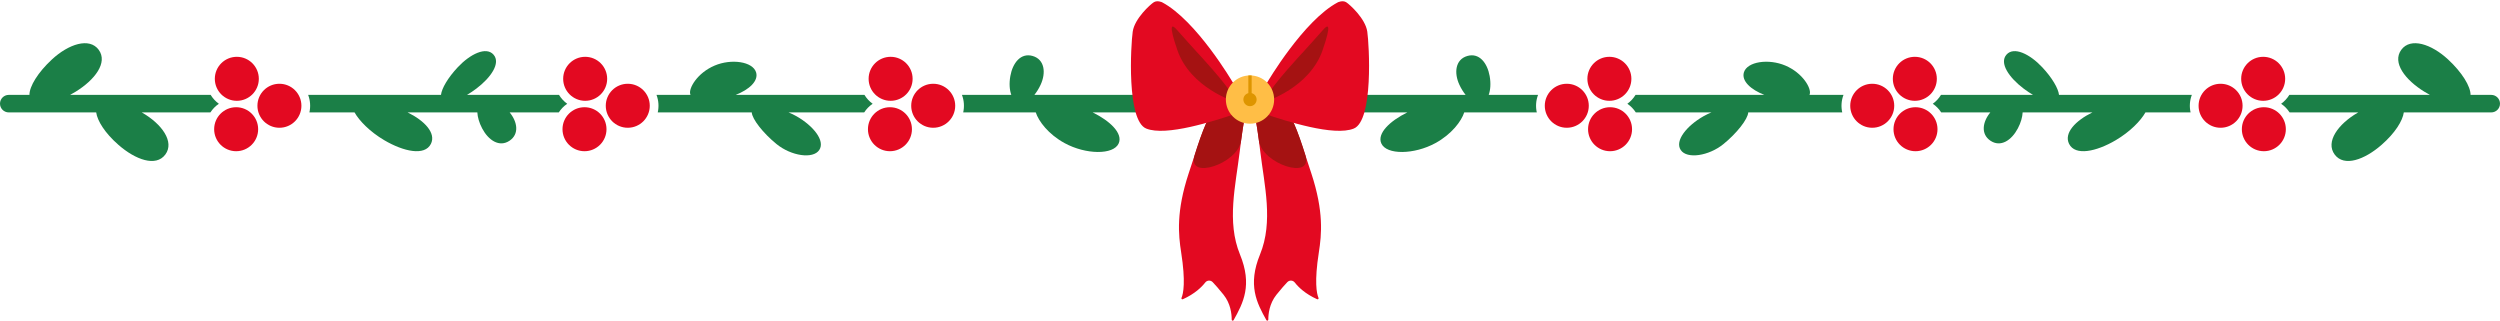<?xml version="1.0" encoding="UTF-8"?>
<!DOCTYPE svg PUBLIC '-//W3C//DTD SVG 1.0//EN'
          'http://www.w3.org/TR/2001/REC-SVG-20010904/DTD/svg10.dtd'>
<svg height="254.3" preserveAspectRatio="xMidYMid meet" version="1.0" viewBox="10.0 272.5 1980.0 254.3" width="1980.0" xmlns="http://www.w3.org/2000/svg" xmlns:xlink="http://www.w3.org/1999/xlink" zoomAndPan="magnify"
><g id="change1_1"
  ><circle cx="197.564" cy="334.918" fill="#e30921" r="17.422"
  /></g
  ><g id="change1_2"
  ><circle cx="231.302" cy="356.264" fill="#e30921" r="17.422"
  /></g
  ><g id="change1_3"
  ><circle cx="197.033" cy="374.838" fill="#e30921" r="17.422"
  /></g
  ><g id="change1_4"
  ><circle cx="473.453" cy="334.918" fill="#e30921" r="17.422"
  /></g
  ><g id="change1_5"
  ><circle cx="507.19" cy="356.264" fill="#e30921" r="17.422"
  /></g
  ><g id="change1_6"
  ><circle cx="472.922" cy="374.838" fill="#e30921" r="17.422"
  /></g
  ><g id="change1_7"
  ><circle cx="715.368" cy="334.918" fill="#e30921" r="17.422"
  /></g
  ><g id="change1_8"
  ><circle cx="749.105" cy="356.264" fill="#e30921" r="17.422"
  /></g
  ><g id="change1_9"
  ><circle cx="714.837" cy="374.838" fill="#e30921" r="17.422"
  /></g
  ><g id="change1_10"
  ><circle cx="1802.436" cy="334.918" fill="#e30921" r="17.422"
  /></g
  ><g id="change1_11"
  ><circle cx="1768.699" cy="356.264" fill="#e30921" r="17.422"
  /></g
  ><g id="change1_12"
  ><circle cx="1802.967" cy="374.838" fill="#e30921" r="17.422"
  /></g
  ><g id="change1_13"
  ><circle cx="1526.547" cy="334.918" fill="#e30921" r="17.422"
  /></g
  ><g id="change1_14"
  ><circle cx="1492.81" cy="356.264" fill="#e30921" r="17.422"
  /></g
  ><g id="change1_15"
  ><circle cx="1527.078" cy="374.838" fill="#e30921" r="17.422"
  /></g
  ><g id="change1_16"
  ><circle cx="1284.633" cy="334.918" fill="#e30921" r="17.422"
  /></g
  ><g id="change1_17"
  ><circle cx="1250.895" cy="356.264" fill="#e30921" r="17.422"
  /></g
  ><g id="change1_18"
  ><circle cx="1285.163" cy="374.838" fill="#e30921" r="17.422"
  /></g
  ><g id="change2_1"
  ><path d="m176.842,347.65h-111.328c1.429-.768,2.88-1.599,4.353-2.503,15.208-9.338,25.726-23.066,18.332-33.18-7.395-10.114-23.948-4.516-37.043,7.59-11.144,10.303-17.886,21.41-17.838,28.093h-16.379c-3.832,0-6.939,3.106-6.939,6.939s3.107,6.939,6.939,6.939h69.242c.955,6.651,6.8,16.237,17.642,25.713,13.436,11.744,29.671,17.706,37.129,7.639,7.459-10.067-2.807-24.207-18.259-33.11-.142-.082-.285-.16-.427-.241h54.374c1.75-2.689,4.006-5.019,6.701-6.843-2.583-1.858-4.785-4.248-6.5-7.036Z" fill="#1b7f47"
  /></g
  ><g id="change2_2"
  ><path d="m452.731,347.65h-72.877c2.368-1.385,4.851-3.031,7.413-4.97,11.56-8.748,19.451-20.219,13.619-26.894-5.831-6.674-18.478-.558-28.373,10.006-7.792,8.319-12.672,16.707-13.253,21.858h-105.199c1.721,4.54,1.998,9.354.992,13.878h35.748c3.747,6.657,12.208,15.337,23.513,22.004,15.359,9.058,32.101,12.67,36.966,2.914,4.241-8.502-4.993-18.347-18.455-24.918h55.229c.205,3.716,1.396,8.092,3.817,12.679,4.906,9.298,13.537,15.238,21.71,9.727,7.734-5.216,6.31-14.836.071-22.406h38.896c1.719-2.642,3.954-4.989,6.685-6.841-2.585-1.858-4.788-4.249-6.503-7.038Z" fill="#1b7f47"
  /></g
  ><g id="change2_3"
  ><path d="m694.646,347.65h-101.995c10.572-4.112,18.302-11.006,16.157-17.905-2.631-8.463-19.476-10.979-32.801-5.323-13.895,5.898-20.745,18.128-19.336,22.661.06.196.164.381.26.567h-26.982c1.72,4.541,1.997,9.355.991,13.878h74.452c.284,5.308,9.015,16.43,19.603,25.053,11.623,9.465,28.951,12.099,33.859,4.719,4.908-7.38-4.866-19.22-17.902-26.666-2.084-1.191-4.237-2.22-6.4-3.105h59.891c1.75-2.689,4.005-5.019,6.701-6.843-2.584-1.858-4.785-4.248-6.5-7.036Z" fill="#1b7f47"
  /></g
  ><g id="change2_4"
  ><path d="m1983.061,347.65h-16.378c.047-6.683-6.695-17.79-17.839-28.093-13.095-12.106-29.648-17.704-37.041-7.59-7.395,10.114,3.123,23.842,18.331,33.18,1.473.904,2.924,1.735,4.353,2.503h-111.328c-1.715,2.788-3.918,5.177-6.5,7.036,2.695,1.824,4.952,4.154,6.701,6.843h54.375c-.143.081-.285.159-.428.241-15.452,8.903-25.717,23.043-18.259,33.11,7.458,10.067,23.692,4.105,37.129-7.639,10.842-9.476,16.687-19.062,17.643-25.713h69.241c3.833,0,6.939-3.106,6.939-6.939s-3.106-6.939-6.939-6.939Z" fill="#1b7f47"
  /></g
  ><g id="change2_5"
  ><path d="m1640.74,347.65c-.582-5.151-5.461-13.538-13.253-21.858-9.895-10.564-22.542-16.681-28.373-10.006-5.831,6.675,2.06,18.146,13.619,26.894,2.562,1.939,5.045,3.586,7.414,4.97h-72.878c-1.715,2.788-3.919,5.179-6.502,7.038,2.73,1.852,4.965,4.199,6.684,6.841h38.896c-6.239,7.57-7.663,17.189.071,22.406,8.173,5.512,16.804-.428,21.711-9.727,2.42-4.588,3.612-8.963,3.816-12.679h55.229c-13.462,6.57-22.696,16.416-18.455,24.918,4.865,9.756,21.607,6.145,36.966-2.914,11.304-6.667,19.767-15.347,23.513-22.004h35.748c-1.006-4.524-.729-9.338.992-13.878h-105.199Z" fill="#1b7f47"
  /></g
  ><g id="change2_6"
  ><path d="m1189.058,347.65c1.362-3.826,1.81-8.985.752-14.931-1.841-10.351-8.252-18.638-17.716-15.877-9.464,2.761-10.687,13.319-6.229,22.862,1.416,3.03,3.105,5.713,4.91,7.946h-341.552c1.805-2.233,3.494-4.916,4.91-7.946,4.458-9.543,3.235-20.101-6.229-22.862-9.463-2.761-15.875,5.526-17.716,15.877-1.057,5.947-.61,11.105.752,14.931h-39.076c1.72,4.54,1.997,9.354.991,13.878h57.472c2.231,6.922,9.908,17.265,22.861,24.329,16.776,9.149,38.757,9.491,42.834.171,3.417-7.813-6.67-17.643-20.614-24.5h249.18c-13.944,6.857-24.031,16.687-20.613,24.5,4.076,9.32,26.056,8.978,42.833-.171,12.952-7.064,20.63-17.406,22.861-24.329h57.472c-1.006-4.524-.729-9.338.991-13.878h-39.076Z" fill="#1b7f47"
  /></g
  ><g id="change2_7"
  ><path d="m1443.068,347.65c.097-.187.2-.372.261-.567,1.409-4.533-5.442-16.763-19.337-22.661-13.325-5.656-30.169-3.14-32.801,5.323-2.144,6.899,5.585,13.793,16.158,17.905h-101.996c-1.715,2.787-3.917,5.177-6.5,7.036,2.696,1.824,4.952,4.154,6.702,6.843h59.89c-2.164.886-4.316,1.914-6.4,3.105-13.036,7.447-22.81,19.287-17.902,26.666,4.908,7.38,22.238,4.746,33.859-4.719,10.589-8.624,19.319-19.745,19.603-25.053h74.452c-1.006-4.524-.729-9.338.991-13.878h-26.982Z" fill="#1b7f47"
  /></g
  ><g id="change1_19"
  ><path d="m1002.628,358.347s2.148,6.096,5.522,34.253c3.193,26.646,10.455,55.451-.208,81.429-9.93,24.191-2.65,38.338,5.059,52.05.406.722,1.5.428,1.497-.4-.018-4.528.848-12.743,6.458-19.766,3.672-4.597,6.583-7.84,8.628-9.979,1.645-1.721,4.418-1.557,5.882.322,2.758,3.54,8.178,8.957,17.74,13.248.644.289,1.333-.359,1.057-1.008-1.495-3.527-3.381-12.844.255-36.077,2.234-14.272,3.999-32.305-5.901-62.476-9.74-29.683-14.77-46.16-21.288-51.392s-35.899-7.199-35.899-7.199l11.199,6.996Z" fill="#e30921"
  /></g
  ><g id="change3_1"
  ><path d="m1027.325,358.546c-2.692-2.158-9.295-3.763-16.109-4.904-4.643-.769-9.383-1.33-13.063-1.697l-.188,3.485,4.667,2.912s.331.947.94,3.819c.767,3.592,1.96,10.191,3.476,21.721,2.384,18.36,43.162,31.804,36.845,11.653-5.87-19.249-11.709-33.094-16.568-36.989Z" fill="#a51212"
  /></g
  ><g id="change1_20"
  ><path d="m997.372,358.347s-2.148,6.096-5.522,34.253c-3.193,26.646-10.455,55.451.208,81.429,9.931,24.193,2.649,38.341-5.061,52.054-.405.721-1.498.428-1.495-.4.019-4.527-.847-12.745-6.458-19.77-3.672-4.597-6.583-7.84-8.628-9.979-1.645-1.721-4.418-1.557-5.882.322-2.758,3.54-8.178,8.957-17.74,13.248-.643.289-1.333-.359-1.057-1.008,1.495-3.527,3.381-12.844-.255-36.077-2.234-14.272-3.999-32.305,5.901-62.476,9.74-29.683,14.77-46.16,21.288-51.392,6.518-5.232,35.899-7.199,35.899-7.199l-11.199,6.996Z" fill="#e30921"
  /></g
  ><g id="change3_2"
  ><path d="m972.675,358.546c2.692-2.158,9.295-3.763,16.109-4.904,4.643-.769,9.383-1.33,13.063-1.697l.188,3.485-4.667,2.912s-.331.947-.94,3.819c-.767,3.592-1.96,10.191-3.476,21.721-2.384,18.36-43.162,31.804-36.845,11.653,5.87-19.249,11.709-33.094,16.568-36.989Z" fill="#a51212"
  /></g
  ><g id="change3_3"
  ><path d="M999.999 353.171L999.999 353.172 1000.001 353.171 999.999 353.171z" fill="#a51212"
  /></g
  ><g id="change3_4"
  ><path d="M1000.001 353.171L999.999 353.171 1000.001 353.172 1000.001 353.171z" fill="#a51212"
  /></g
  ><g id="change1_21"
  ><path d="m986.307,337.685s-28.686-48.996-55.959-63.39c0,0-3.788-1.768-6.566,0-2.778,1.768-15.151,12.879-16.666,23.232-1.515,10.353-4.981,70.385,10.675,76.783,15.656,6.398,53.336-5.817,71.835-12.008,18.499-6.19-3.32-24.617-3.32-24.617Z" fill="#e30921"
  /></g
  ><g id="change3_5"
  ><path d="m987.26,349.732c-5.823-11.014-29.387-36.044-29.387-36.044,0,0-13.509-14.913-15.367-17.121-4.461-5.302-7.346-5.608-.037,15.606,10.353,30.05,45.234,40.729,45.234,40.729,0,0,1.604.699,1.135-.353s-1.578-2.816-1.578-2.816Z" fill="#a51212"
  /></g
  ><g id="change1_22"
  ><path d="m1013.693,337.685s28.686-48.996,55.959-63.39c0,0,3.788-1.768,6.566,0s15.151,12.879,16.666,23.232c1.515,10.353,4.981,70.385-10.675,76.783-15.656,6.398-53.336-5.817-71.835-12.008-18.499-6.19,3.32-24.617,3.32-24.617Z" fill="#e30921"
  /></g
  ><g id="change3_6"
  ><path d="m1012.74,349.732c5.823-11.014,29.387-36.044,29.387-36.044,0,0,13.509-14.913,15.367-17.121,4.461-5.302,7.346-5.608.037,15.606-10.353,30.05-45.234,40.729-45.234,40.729,0,0-1.704.906-.816-.575s1.258-2.595,1.258-2.595Z" fill="#a51212"
  /></g
  ><g id="change4_1"
  ><circle cx="1000" cy="351.35" fill="#ffbe46" r="19.116"
  /></g
  ><g id="change5_1"
  ><path d="m1001.314,346.275v-13.986c-.437-.035-.874-.053-1.312-.053s-.874.018-1.312.053v13.984c-2.264.583-3.938,2.631-3.938,5.077,0,2.899,2.35,5.248,5.248,5.248s5.248-2.35,5.248-5.248c0-2.444-1.673-4.492-3.934-5.076Z" fill="#de9500"
  /></g
></svg
>
